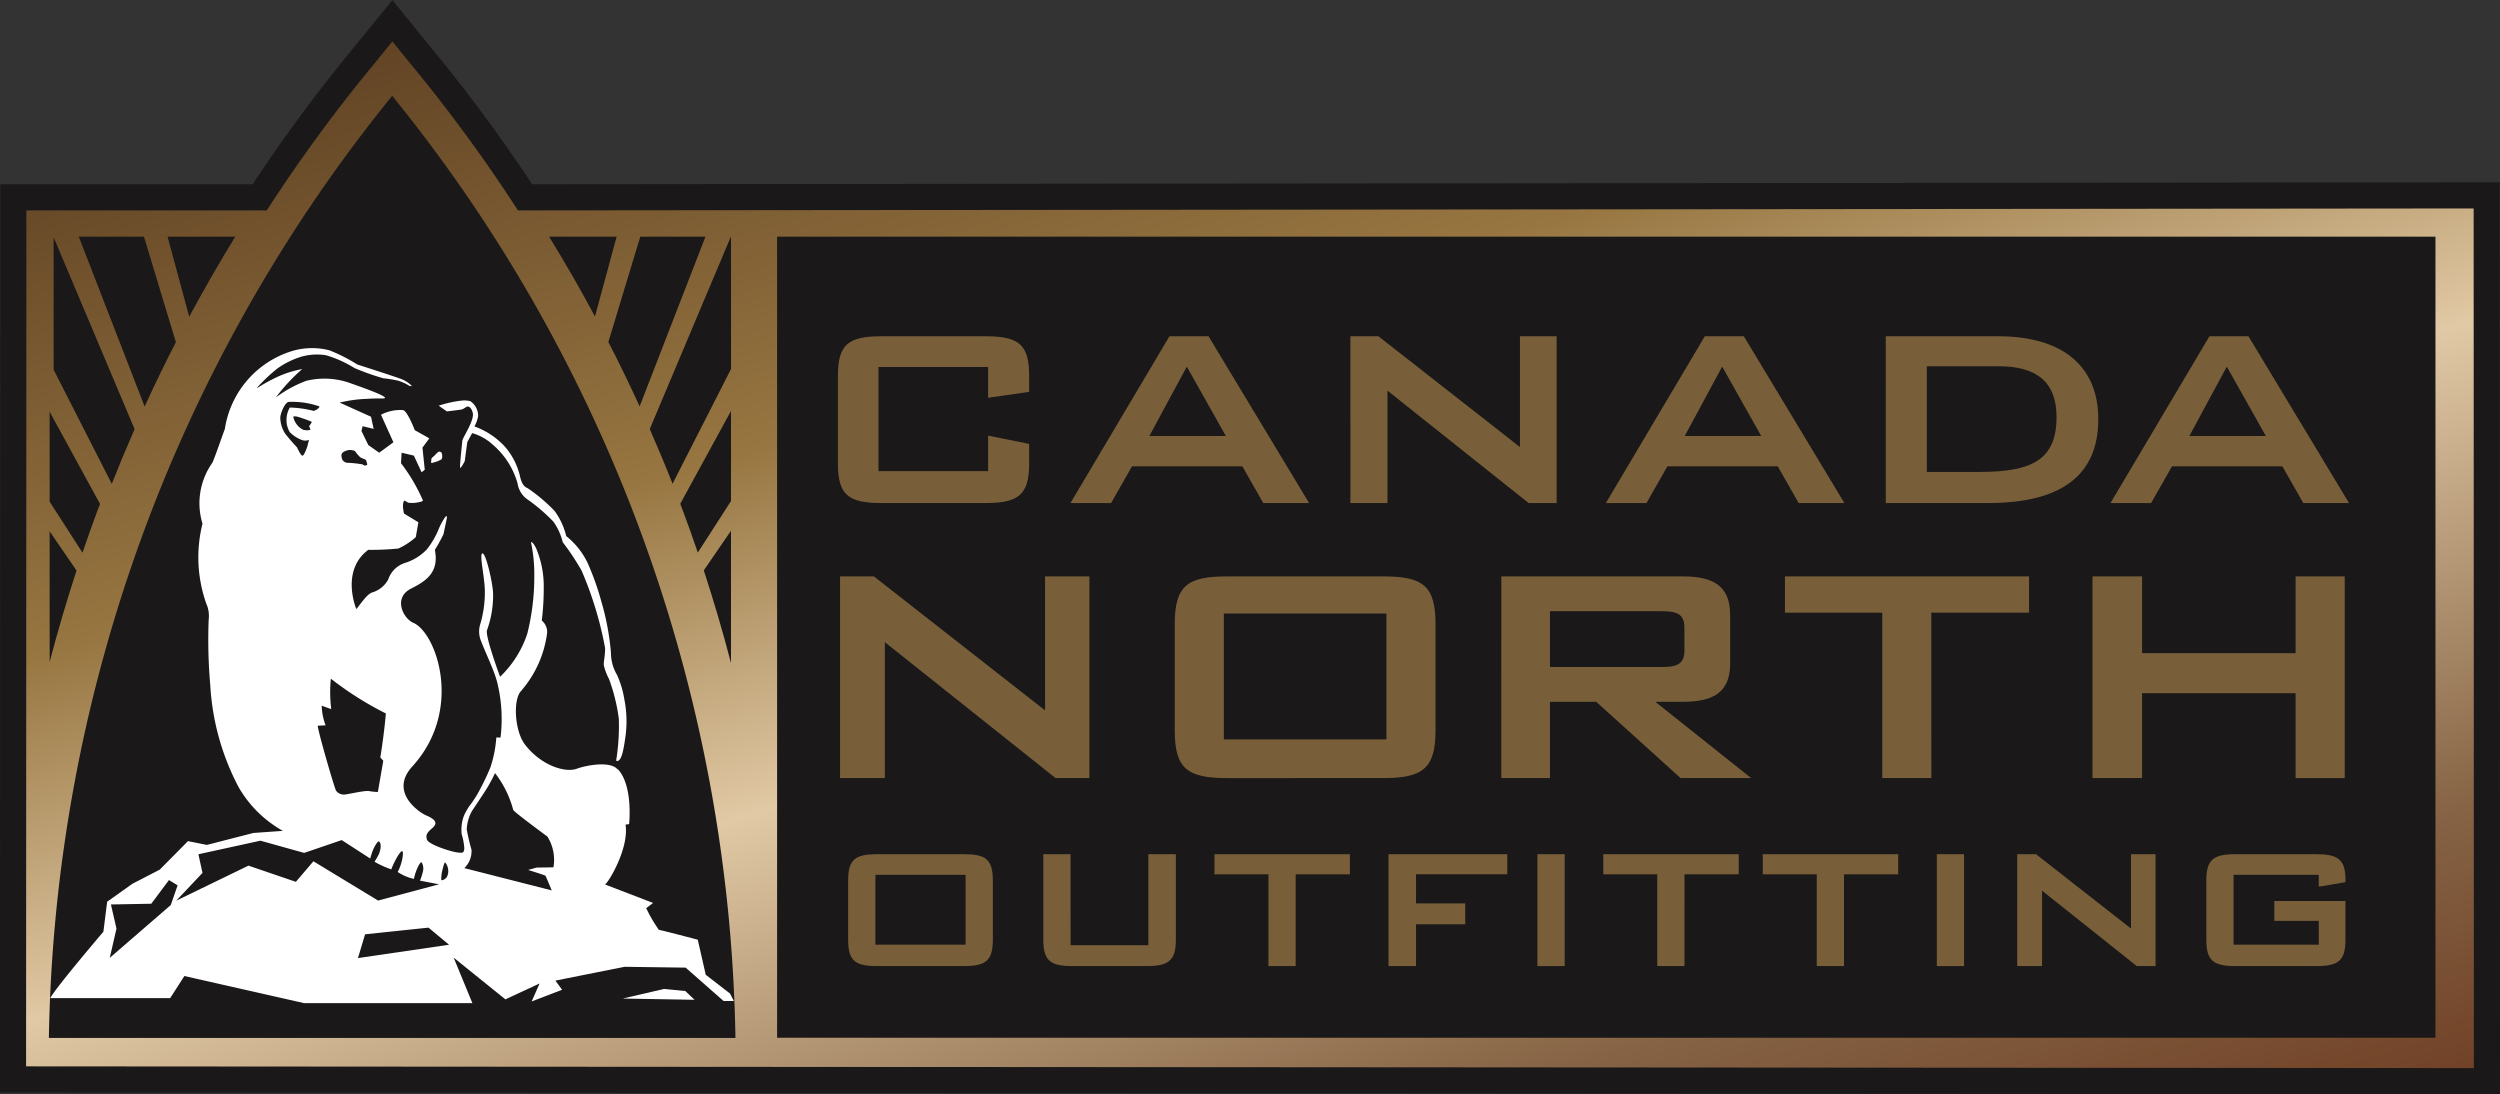 <svg xmlns="http://www.w3.org/2000/svg" xmlns:xlink="http://www.w3.org/1999/xlink" width="219.287" height="95.982" viewBox="0 0 219.287 95.982"><rect x="0" y="0" width="219.287" height="95.982" fill="#333333" stroke="none"/><defs><linearGradient id="a" x1="0.015" y1="-0.128" x2="0.905" y2="1.174" gradientUnits="objectBoundingBox"><stop offset="0.006" stop-color="#301012"/><stop offset="0.084" stop-color="#593b20"/><stop offset="0.382" stop-color="#977641"/><stop offset="0.562" stop-color="#e1c9a5"/><stop offset="0.779" stop-color="#8e6d4d"/><stop offset="0.803" stop-color="#856344"/><stop offset="0.955" stop-color="#6e3c22"/></linearGradient></defs><g transform="translate(1.145 1.814)"><path d="M1236.272,464.523l-.02-77.7-172.068.172a136.753,136.753,0,0,0-8.4-11.511l-3.236-3.979-3.239,3.979a137.107,137.107,0,0,0-8.4,11.511H1019.3l-.026,77.371Z" transform="translate(-1019.276 -371.5)" stroke="#1a1818" stroke-width="2.29" fill="url(#a)"/><g transform="translate(3.142 6.59)"><path d="M1053.036,379.146a134.592,134.592,0,0,0-30.114,82.639h60.223A134.594,134.594,0,0,0,1053.036,379.146Z" transform="translate(-1022.922 -379.146)" fill="#1a1818"/></g><path d="M1025.966,393.48l5.776,14.9q1.306-2.858,2.74-5.646l-2.8-9.253Z" transform="translate(-1020.2 -374.535)" fill="#1a1818"/><path d="M1040.938,393.48H1035l1.9,7.016Q1038.825,396.93,1040.938,393.48Z" transform="translate(-1021.448 -374.535)" fill="#1a1818"/><path d="M1023.406,405.16l5.1,10.012q.954-2.418,2-4.8l-7.1-16.828Z" transform="translate(-1019.846 -374.544)" fill="#1a1818"/><path d="M1082.66,393.48l-2.8,9.239q1.438,2.791,2.743,5.65l5.773-14.888Z" transform="translate(-1027.643 -374.535)" fill="#1a1818"/><path d="M1091.628,411.218l-4.452,8.141c.086.222.172.445.252.663.449,1.2.876,2.406,1.288,3.618l2.911-4.519Z" transform="translate(-1028.653 -376.985)" fill="#1a1818"/><path d="M1073.828,393.48q2.119,3.439,4.025,7l1.9-7Z" transform="translate(-1026.81 -374.535)" fill="#1a1818"/><path d="M1091.2,393.48h-.013l-7.113,16.873c.693,1.582,1.363,3.182,2,4.8l5.13-10.071Z" transform="translate(-1028.225 -374.535)" fill="#1a1818"/><path d="M1091.958,423.409l-2.387,3.477q1.32,4.031,2.387,8.129Z" transform="translate(-1028.984 -378.669)" fill="#1a1818"/><path d="M1087.619,470.992l-.805-.767-1.869-.184-3.626.841Z" transform="translate(-1027.844 -385.109)" fill="#fff"/><path d="M1078.88,436.376a9.88,9.88,0,0,1,.078,3.376c-.1.613-.283,2.237-.8,1.991a19.2,19.2,0,0,0,.236-3.659,15.916,15.916,0,0,0-.86-3.5,5.255,5.255,0,0,1-.454-1.193c-.044-.312.114-.776.109-1.53a31.617,31.617,0,0,0-2.056-6.776,20.709,20.709,0,0,0-1.658-2.5,5.326,5.326,0,0,0-.814-1.8,15.531,15.531,0,0,0-2.412-2.051,2.161,2.161,0,0,1-.746-1.342,6.955,6.955,0,0,0-2.16-3.361,4.538,4.538,0,0,0-1.815-1.021s-.4.734-.43.807l-.221,1.66s-.392.752-.413.544.2-2.32.2-2.32c-.024-.23,1.081-1.78.916-2.469-.077-.318-.24-.551-.44-.551-.144,0-.321.2-.543.261-.654.094-1.289.164-1.289.164l-.714-.5a9.848,9.848,0,0,1,2.05-.451,2.034,2.034,0,0,1,.735.061,1.564,1.564,0,0,1,.675,1.289,2.806,2.806,0,0,1-.327.921,6.683,6.683,0,0,1,2.686,1.788,6.011,6.011,0,0,1,1.323,2.634c.225.933.55.9.773,1.072a14.472,14.472,0,0,1,2.256,1.926,6.218,6.218,0,0,1,1.016,2.2,6.724,6.724,0,0,1,1.879,2.362,23.368,23.368,0,0,1,1.193,3.348,22.7,22.7,0,0,1,.848,4.5,3.826,3.826,0,0,0,.533,1.961A8.428,8.428,0,0,1,1078.88,436.376Z" transform="translate(-1025.258 -376.835)" fill="#fff"/><path d="M1082.685,461.435l-2.127-1.645-.7-3.076s-3.266-.861-3.41-.861a12.766,12.766,0,0,1-1.112-1.906l.605-.456-4.217-1.62c.315-.182,2.118-3.178,1.8-5.252l.312-.044c.048-.446.268-3.361-.925-4.749l-.136-.1c-.584-.633-2.468-.387-3.556,0-.938.34-3.052-.223-4.524-2.14-.929-1.211-1.074-4.138-.243-4.771l-.024,0a9.6,9.6,0,0,0,2.219-5.027,1.31,1.31,0,0,0-.471-1.068,23.288,23.288,0,0,0,.172-2.848,8.6,8.6,0,0,0-.636-3.413c-.158-.4-.526-.84-.463-.512a13.407,13.407,0,0,1,.271,2.815,20.567,20.567,0,0,1-.619,5.127,9.284,9.284,0,0,1-2.381,3.763s-1.287-3.456-1.155-4.061a9.043,9.043,0,0,0,.54-3.269c-.046-1.008-.647-3.566-.939-3.492s.225,2.161.217,3.377a9.786,9.786,0,0,1-.416,2.872,2.17,2.17,0,0,0,.036,1.318c.5,1.316,1.174,2.625,1.472,3.771l.125.57a13.475,13.475,0,0,1,.158,4.247l-.369-.009a10.5,10.5,0,0,1-.522,2.632,22.015,22.015,0,0,1-1.012,2.112,9.7,9.7,0,0,1-.7,1.1,4.634,4.634,0,0,0-.615,1.043,3.514,3.514,0,0,0-.188,1.615,5,5,0,0,1,.229,1.246c-.046.37-.091.415-.69.324s-2.448-.694-2.587-1.112.047-.643.419-.965.643-.689-.5-1.163c-.447-.184-3.309-1.968-1.21-4.282,4.5-4.922,2.151-11.667.126-12.594-.907-.353-1.841-2.2-.232-3.013,1.313-.662,2.483-1.417,2.09-3.4a14.07,14.07,0,0,0,.761-1.379c.031-.193.214-.972.289-1.407.034-.193-.058-.182-.058-.182a2.149,2.149,0,0,0-.247.341,5.778,5.778,0,0,0-.465.944,7.484,7.484,0,0,1-.979,1.64,4.518,4.518,0,0,1-1.951,1.2,2.282,2.282,0,0,0-1.441,1.446,2.373,2.373,0,0,1-1.356,1.12c-.453.1-.979.9-1.439,1.475,0,0-1.421-3.357,1.046-5.2a23.735,23.735,0,0,0,2.645-.115,6.126,6.126,0,0,0,1.525-1l.227-1.3-1.262-.768s-.207-.8,0-1.089c.037-.119.156.049.38.14a2.572,2.572,0,0,0,.662,0s.638-.08.614-.206a15.559,15.559,0,0,0-1.92-3.262l.052-.918,1.076.254.679,1.465.277-.226-.2-1.92-.01-.007.609-.827-1.278-.719c-.05-.149-.672-1.714-1.034-1.759a3.643,3.643,0,0,0-1.927.409l1.091,2.415-1.248.914-.955-.671-.6-1.233.1-.421.968.236-.23-1.066-2.75-1.24a11.72,11.72,0,0,1,2.418-.33c.483-.03.945-.043,1.3-.031.45.012.263-.138-.184-.353-.661-.307-1.887-.74-2.524-.964a6.7,6.7,0,0,0-3.958-.227,10.826,10.826,0,0,0-2.648,1.449,16.048,16.048,0,0,1,2.315-2.489,9.385,9.385,0,0,0-2.15.674,15.337,15.337,0,0,0-1.687.919c-.059.039-.121.072-.139.055a15.056,15.056,0,0,1,1.784-1.688,7.338,7.338,0,0,1,2.065-1.028,4.989,4.989,0,0,1,2.213-.14,10.184,10.184,0,0,1,2.5,1.126,22.3,22.3,0,0,0,2.516.893,10.264,10.264,0,0,1,1.316.216,4,4,0,0,1,.961.44.634.634,0,0,0,.246.029,2.685,2.685,0,0,0-1.125-.686c-.765-.274-3.671-1.207-3.671-1.207a14.815,14.815,0,0,0-2.443-1.243,6.1,6.1,0,0,0-3.224.046,8.471,8.471,0,0,0-5.95,6.846c-.3.8-.866,2.47-1.1,2.973a6.133,6.133,0,0,0-.863,5.339,12.163,12.163,0,0,0,.342,7.037,2.6,2.6,0,0,1,.2,1.379,45.27,45.27,0,0,0,.139,5.73,21.8,21.8,0,0,0,2.478,8.949,10.232,10.232,0,0,0,3.891,3.852l-2.586.183L1036.8,448.4c-.747-.147-1.657-.332-1.657-.332l-2.476,2.5-2.394,1.238-2.268,1.61h.044l-.327,2.6s-4.185,4.908-4.661,5.823h10.519l1.246-1.938,10.51,2.379h14.754l-1.645-3.994,4.54,3.662,3-1.393-.7,1.577,2.674-1.024-.589-.806,6.077-1.211,5.348.074,3.33,2.929h.9ZM1048.6,414.2a.35.35,0,0,1,.138-.232,1.093,1.093,0,0,1,.446-.19.986.986,0,0,1,.608.078,3.245,3.245,0,0,0,.466.546,4.194,4.194,0,0,0,.476.21,1.276,1.276,0,0,1,.133.45.908.908,0,0,1-.222.07c-.031-.005-.152-.092-.22-.116a10.55,10.55,0,0,0-1.359-.138.641.641,0,0,1-.371-.24A1.115,1.115,0,0,1,1048.6,414.2Zm8.79.369a2.293,2.293,0,0,1-.765.3c-.209.123-.15-.136-.15-.136l.036-.259.263-.229a2.215,2.215,0,0,1,.324-.315c.121-.074.274.047.274.047A.736.736,0,0,1,1057.395,414.569Zm-4.9,22.3.012-.033c-.15,1.84-.488,3.9-.488,3.9l.26.278c-.058.344-.476,2.743-.476,2.743a4.763,4.763,0,0,1-.765-.077c-.417-.079-2.063.343-2.253.305a.842.842,0,0,1-.648-.343c-.157-.267-1.607-5.274-1.607-5.695l.688-.037a5.277,5.277,0,0,1-.342-1.72l.839.3a11.827,11.827,0,0,1-.035-2.671A28.77,28.77,0,0,0,1052.492,436.866Zm-8.509-27.326a7.132,7.132,0,0,1,2.7.4c-.055.242-.508.389-.508.389a9.2,9.2,0,0,0-2.1-.295,2.236,2.236,0,0,0-.289,1.119,1.992,1.992,0,0,0,.293,1.042,2.955,2.955,0,0,0,.982.658.89.89,0,0,0,.7.016l-.153.595s-.265.791-.42.791-.48-.732-.48-.732-.635-.665-1.056-1.227a2.736,2.736,0,0,1-.413-1.359C1043.246,410.536,1043.65,409.574,1043.984,409.541Zm-15.7,48.764.59-2.569-.488-2.114,3.541-.064,1.551-2.077.757.465-.6,1.728Zm16.325-6.669-4.159-1.42-6.332,3.072,2.3-2.435-.35-1.6.014-.04,5.418-1.185,3.838,1.071,3.292-1.125,2.5,1.619s.083-.317.216-.678c.109-.291.432-.875.547-.824.149.069.259.486-.006,1.124a5.786,5.786,0,0,1-.382.657,7.836,7.836,0,0,0,1.474.671c.287-.772.824-1.672.967-1.592s-.016,1.118-.405,1.82a4.081,4.081,0,0,0,1.423.608c.134-.69.527-1.524.677-1.455a1.09,1.09,0,0,1,.1.861,6.514,6.514,0,0,1-.241.749l1.668.32-5.347,1.425-5.673-3.445Zm5.445,6.689.626-2.086,5.564-.585,1.8,1.5Zm7.869-7.287a.606.606,0,0,1-.557.46,2.981,2.981,0,0,1,.06-.727c.089-.391.207-.855.281-.835A1.219,1.219,0,0,1,1057.926,451.038Zm9.278-.674-1.474.022-.748.208s1.465.452,1.515.505.559,1.289.559,1.289l-7.667-1.955a2.056,2.056,0,0,0,.628-1.618,16.747,16.747,0,0,1-.418-1.789,3.655,3.655,0,0,1,.459-1.6s1.052-1.574,1.295-1.966a14.227,14.227,0,0,0,.728-1.359,8.95,8.95,0,0,1,1.594,3.223c.031.164,3,2.34,3,2.34A3.848,3.848,0,0,1,1067.2,450.364Z" transform="translate(-1019.799 -376.103)" fill="#fff"/><path d="M1057.578,471.6" transform="translate(-1024.566 -385.324)" fill="#1a1818"/><path d="M1074.805,421.707" transform="translate(-1026.945 -378.434)" fill="#fff"/><path d="M1048.51,411.912c-.39-.155-.647-.172-.717-.114a1.637,1.637,0,0,0,.862,1.144,1.231,1.231,0,0,0,.648.005l-.117-.331s.258-.311.219-.373A8.014,8.014,0,0,0,1048.51,411.912Z" transform="translate(-1023.214 -377.061)" fill="#1a1818"/><rect width="145.462" height="70.267" transform="translate(67.019 18.945)" fill="#1a1818"/><path d="M1023,434.925q1.059-4.036,2.358-8.017L1023,423.47Z" transform="translate(-1019.79 -378.677)" fill="#1a1818"/><path d="M1023,419.185l2.881,4.477q.621-1.823,1.289-3.629c.083-.216.165-.432.249-.647L1023,411.3Z" transform="translate(-1019.79 -376.996)" fill="#1a1818"/><g transform="translate(72.35 27.681)"><path d="M1106.781,406.313v9.131h9.615v-3.113l3.6.727v1.729c0,2.732-.934,3.459-3.839,3.459h-9.13c-2.94,0-3.805-.76-3.805-3.459v-7.712c0-2.732.9-3.458,3.805-3.458h9.13c2.9,0,3.839.691,3.839,3.458v1.418l-3.6.519v-2.7Z" transform="translate(-1103.219 -403.616)" fill="#785f3a"/><path d="M1135.571,403.616H1139l8.819,14.629H1143.8l-1.832-3.217h-9.684l-1.832,3.217h-3.563Zm4.946,8.749-3.423-6.087-3.286,6.087Z" transform="translate(-1106.488 -403.616)" fill="#785f3a"/><path d="M1155.377,403.616h2.456l12.417,9.718v-9.718h3.217v14.629h-2.456l-12.382-9.857v9.857h-3.251Z" transform="translate(-1110.422 -403.616)" fill="#785f3a"/><path d="M1190.056,403.616h3.424l8.819,14.629h-4.012l-1.833-3.217h-9.683l-1.833,3.217h-3.561Zm4.946,8.749-3.423-6.087-3.286,6.087Z" transform="translate(-1114.013 -403.616)" fill="#785f3a"/><path d="M1209.862,403.616h9.857c5.776,0,8.785,2.731,8.785,7.262,0,4.946-3.251,7.367-9.683,7.367h-8.958Zm8.2,11.9c4.531,0,6.779-1,6.779-4.808,0-3.043-1.695-4.461-5.084-4.461h-6.294v9.269Z" transform="translate(-1117.947 -403.616)" fill="#785f3a"/><path d="M1241.411,403.616h3.423l8.819,14.629h-4.011l-1.833-3.217h-9.684l-1.832,3.217h-3.562Zm4.946,8.749-3.423-6.087-3.286,6.087Z" transform="translate(-1121.105 -403.616)" fill="#785f3a"/><path d="M1103.44,428.055h2.969l15.014,11.753V428.055h3.89v17.691h-2.97l-14.972-11.919v11.919h-3.931Z" transform="translate(-1103.25 -406.991)" fill="#785f3a"/><path d="M1142.1,428.055h13.676c3.471,0,4.6.795,4.6,4.183v9.326c0,3.346-1.13,4.183-4.6,4.183H1142.1c-3.513,0-4.6-.837-4.6-4.183v-9.326C1137.5,428.85,1138.628,428.055,1142.1,428.055Zm13.968,14.3v-11.04h-14.261v11.04Z" transform="translate(-1107.953 -406.991)" fill="#785f3a"/><path d="M1170.735,428.055h15.935c2.843,0,4.14.963,4.14,3.43v4.182c0,2.425-1.3,3.388-4.14,3.388h-2.426l8.406,6.691h-6.189l-7.4-6.691H1175v6.691h-4.266Zm4.266,3.054V436h9.828c1.3,0,1.966-.251,1.966-1.421v-2.05c0-1.17-.67-1.421-1.966-1.421Z" transform="translate(-1112.543 -406.991)" fill="#785f3a"/><path d="M1212.443,445.746h-4.308V431.234H1199.6v-3.179h21.413v3.179h-8.574Z" transform="translate(-1116.53 -406.991)" fill="#785f3a"/><path d="M1230.9,428.055h4.349v6.734h13.467v-6.734h4.308v17.691h-4.308V438.3h-13.467v7.444H1230.9Z" transform="translate(-1120.852 -406.991)" fill="#785f3a"/><path d="M1106.815,456.326h7.587c1.926,0,2.553.44,2.553,2.32v5.174c0,1.857-.627,2.32-2.553,2.32h-7.587c-1.949,0-2.552-.464-2.552-2.32v-5.174C1104.263,456.766,1104.89,456.326,1106.815,456.326Zm7.75,7.935v-6.126h-7.912v6.126Z" transform="translate(-1103.363 -410.895)" fill="#785f3a"/><path d="M1126.519,464.307h6.821v-7.981h2.413v7.494c0,1.833-.627,2.32-2.575,2.32h-6.5c-1.95,0-2.552-.487-2.552-2.32v-7.494h2.39Z" transform="translate(-1106.107 -410.895)" fill="#785f3a"/><path d="M1148.667,466.14h-2.39v-8.051h-4.734v-1.763h11.88v1.763h-4.757Z" transform="translate(-1108.512 -410.895)" fill="#785f3a"/><path d="M1159.257,456.326h10.418v1.763h-8.005v2.552h4.315v1.832h-4.315v3.667h-2.412Z" transform="translate(-1110.958 -410.895)" fill="#785f3a"/><path d="M1174.411,456.326h2.39v9.814h-2.39Z" transform="translate(-1113.051 -410.895)" fill="#785f3a"/><path d="M1188.236,466.14h-2.39v-8.051h-4.733v-1.763h11.88v1.763h-4.756Z" transform="translate(-1113.976 -410.895)" fill="#785f3a"/><path d="M1204.468,466.14h-2.39v-8.051h-4.734v-1.763h11.88v1.763h-4.757Z" transform="translate(-1116.218 -410.895)" fill="#785f3a"/><path d="M1215.057,456.326h2.389v9.814h-2.389Z" transform="translate(-1118.664 -410.895)" fill="#785f3a"/><path d="M1223.239,456.326h1.647l8.33,6.519v-6.519h2.157v9.814h-1.648l-8.306-6.613v6.613h-2.181Z" transform="translate(-1119.794 -410.895)" fill="#785f3a"/><path d="M1244.875,458.135v6.126h7.472v-2.088h-3.9v-1.741h6.241v3.388c0,1.833-.6,2.32-2.552,2.32h-7.1c-1.949,0-2.552-.487-2.552-2.32v-5.174c0-1.857.627-2.32,2.552-2.32h7.1c1.857,0,2.552.44,2.552,2.2v.255l-2.343.395v-1.045Z" transform="translate(-1122.452 -410.895)" fill="#785f3a"/></g></g></svg>